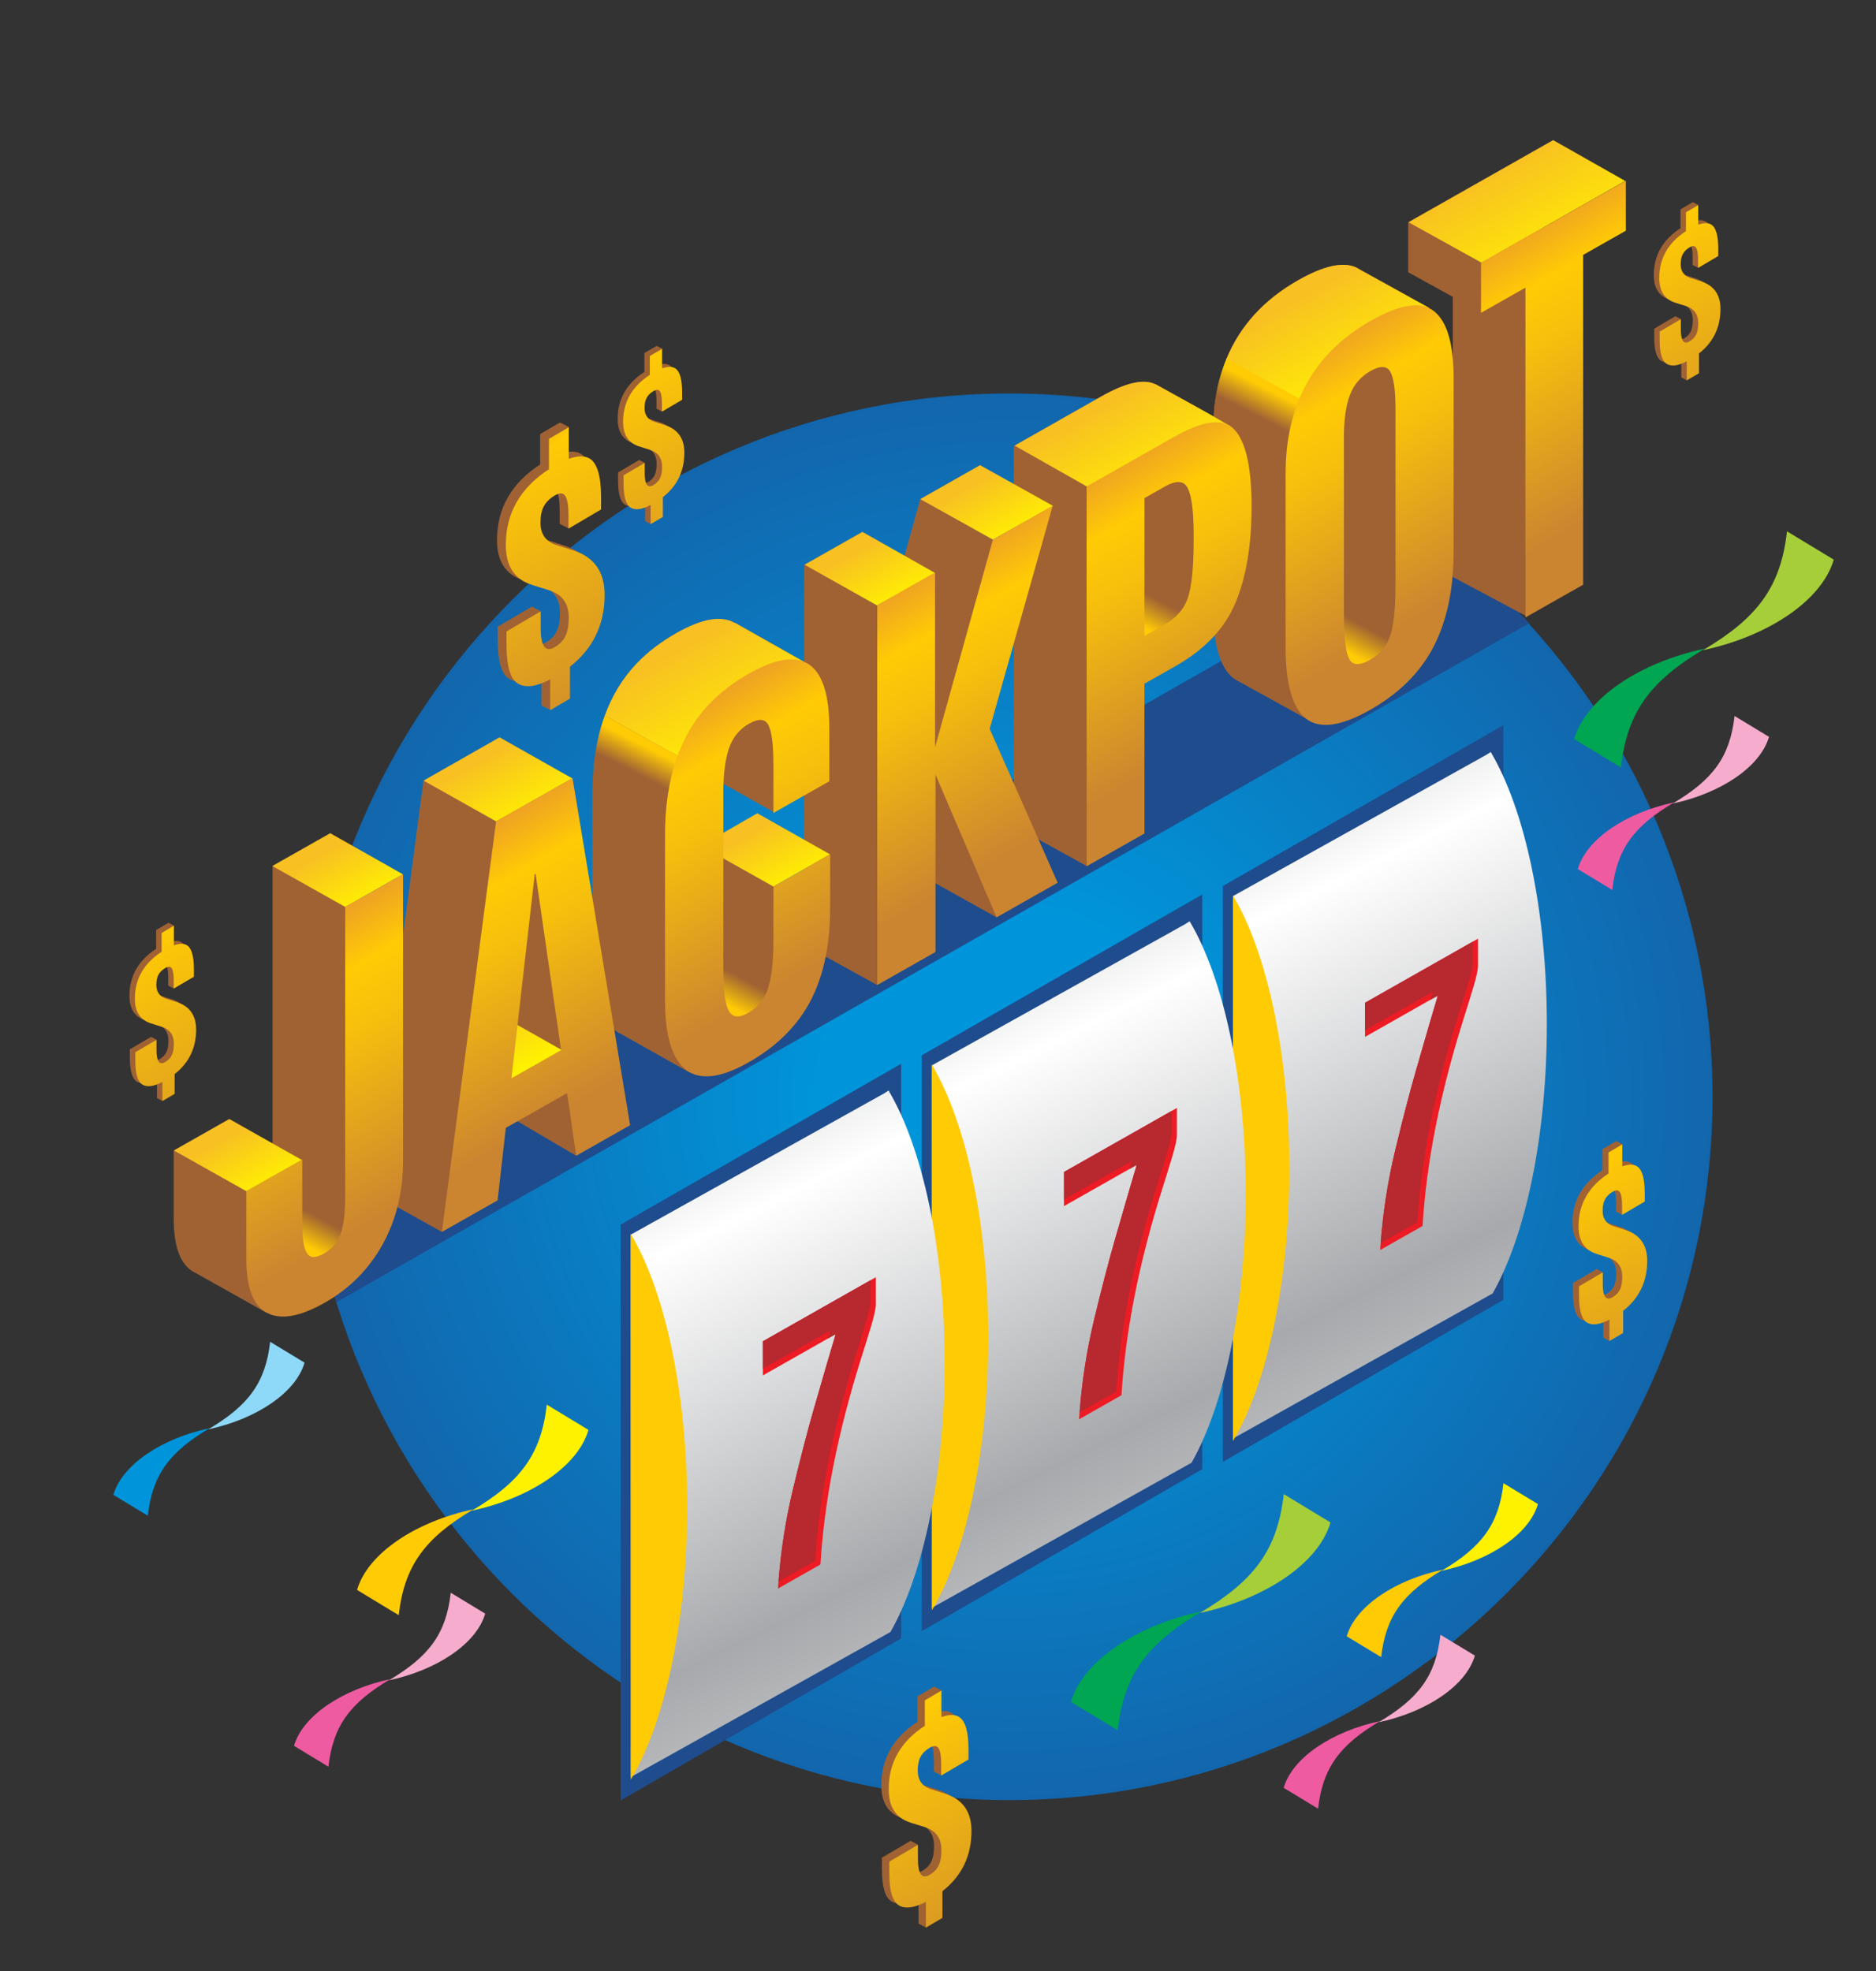 <?xml version="1.0" encoding="utf-8"?>
<!-- Generator: Adobe Illustrator 15.0.0, SVG Export Plug-In . SVG Version: 6.00 Build 0)  -->
<!DOCTYPE svg PUBLIC "-//W3C//DTD SVG 1.1//EN" "http://www.w3.org/Graphics/SVG/1.1/DTD/svg11.dtd">
<svg version="1.1" id="Layer_1" xmlns="http://www.w3.org/2000/svg" xmlns:xlink="http://www.w3.org/1999/xlink" x="0px" y="0px"
	 width="511.594px" height="537.682px" viewBox="0 0 511.594 537.682" style="enable-background:new 0 0 511.594 537.682;"
	 xml:space="preserve">
<rect x="0" y="0" width="511.594" height="537.682" fill="#333333" stroke="none"/>
<g>
	<radialGradient id="SVGID_1_" cx="275.19" cy="299.147" r="244.156" gradientUnits="userSpaceOnUse">
		<stop  offset="0" style="stop-color:#0095DA"/>
		<stop  offset="0.2" style="stop-color:#0095DA"/>
		<stop  offset="1" style="stop-color:#19559C"/>
	</radialGradient>
	<path style="fill-rule:evenodd;clip-rule:evenodd;fill:url(#SVGID_1_);" d="M275.191,490.972c105.653,0,191.826-86.174,191.826-191.824c0-105.655-86.173-191.826-191.826-191.826
		c-105.656,0-191.827,86.17-191.827,191.826C83.364,404.798,169.535,490.972,275.191,490.972z"/>
	<path style="fill-rule:evenodd;clip-rule:evenodd;fill:#1E4C8D;" d="M91.692,355.194l325.301-185.21c-7.694-8.445-16.143-16.188-25.22-23.148L84.687,321.675
		C86.04,333.19,88.396,344.394,91.692,355.194z"/>
	<g>
		<g>
			<polygon style="fill-rule:evenodd;clip-rule:evenodd;fill:#1E4C8D;" points="333.473,398.735 333.473,241.667 409.964,197.8 409.964,354.536 			"/>
			<linearGradient id="SVGID_2_" gradientUnits="userSpaceOnUse" x1="420.102" y1="398.413" x2="322.827" y2="198.97">
				<stop  offset="0" style="stop-color:#D1D3D4"/>
				<stop  offset="0.28" style="stop-color:#A7A9AC"/>
				<stop  offset="0.75" style="stop-color:#FFFFFF"/>
				<stop  offset="0.94" style="stop-color:#D1D3D4"/>
				<stop  offset="1" style="stop-color:#D1D3D4"/>
			</linearGradient>
			<path style="fill-rule:evenodd;clip-rule:evenodd;fill:url(#SVGID_2_);" d="M406.525,205.108c9.187,15.467,15.304,42.96,15.304,74.291c0,30.74-5.886,57.777-14.789,73.391
				l-70.819,39.574V244.423l68.56-38.241l0.211-0.114l0.447-0.25v-0.015C405.799,205.584,406.163,205.35,406.525,205.108z"/>
			<path style="fill:#ED1C24;" d="M387.949,334.376l-11.586,6.57c0.639-9.404,2.002-18.457,4.115-27.195
				c2.097-8.717,3.994-16.006,5.672-21.814c1.678-5.811,2.856-9.918,3.559-12.307c0.704-2.404,1.26-4.273,1.663-5.627
				c0.424-1.361,0.651-2.168,0.703-2.445l-19.823,11.25v-9.311l30.806-17.474v7.725c-0.137,1.323-0.56,3.174-1.277,5.543
				c-0.7,2.373-1.647,5.415-2.812,9.106C392.662,298.474,388.976,317.146,387.949,334.376z"/>
			<path style="fill:#B7282F;" d="M376.506,339.058c0.688-8.729,2.002-17.156,3.972-25.307c2.097-8.717,3.994-16.006,5.672-21.814
				c1.678-5.811,2.856-9.918,3.559-12.307c0.704-2.404,1.26-4.273,1.663-5.627c0.424-1.361,0.651-2.168,0.703-2.445l-2.024,1.152
				c0.362-1.186,0.566-1.907,0.615-2.156l-18.414,10.447v-7.504l29.392-16.676v5.921c-0.136,1.322-0.557,3.171-1.27,5.544
				c-0.703,2.373-1.651,5.414-2.815,9.102c-6.308,20.082-9.99,38.748-11.022,55.98L376.506,339.058z"/>
			<path style="fill-rule:evenodd;clip-rule:evenodd;fill:#FFCB05;" d="M336.22,244.219c9.232,15.44,15.385,43.001,15.385,74.423c0,31.42-6.152,58.975-15.385,74.416V244.219z"
				/>
		</g>
		<g>
			<polygon style="fill-rule:evenodd;clip-rule:evenodd;fill:#1E4C8D;" points="251.369,444.901 251.369,287.833 327.859,243.969 327.859,400.702 			"/>
			<linearGradient id="SVGID_3_" gradientUnits="userSpaceOnUse" x1="338" y1="444.582" x2="240.723" y2="245.133">
				<stop  offset="0" style="stop-color:#D1D3D4"/>
				<stop  offset="0.28" style="stop-color:#A7A9AC"/>
				<stop  offset="0.75" style="stop-color:#FFFFFF"/>
				<stop  offset="0.94" style="stop-color:#D1D3D4"/>
				<stop  offset="1" style="stop-color:#D1D3D4"/>
			</linearGradient>
			<path style="fill-rule:evenodd;clip-rule:evenodd;fill:url(#SVGID_3_);" d="M324.419,251.274c9.19,15.467,15.305,42.956,15.305,74.29c0,30.74-5.888,57.777-14.79,73.393
				l-70.815,39.576V290.583l68.56-38.236l0.21-0.113l0.442-0.25v-0.016C323.698,251.75,324.061,251.516,324.419,251.274z"/>
			<path style="fill:#ED1C24;" d="M305.843,380.538l-11.586,6.574c0.639-9.402,2.004-18.459,4.115-27.195
				c2.098-8.717,3.995-16.008,5.672-21.814c1.678-5.813,2.857-9.92,3.561-12.309c0.702-2.402,1.261-4.273,1.662-5.627
				c0.423-1.363,0.653-2.168,0.706-2.443l-19.827,11.248v-9.311l30.805-17.473v7.729c-0.136,1.318-0.555,3.17-1.273,5.539
				c-0.702,2.373-1.651,5.416-2.815,9.107C310.558,344.64,306.875,363.31,305.843,380.538z"/>
			<path style="fill:#B7282F;" d="M294.401,385.224c0.688-8.73,2.004-17.154,3.972-25.307c2.098-8.717,3.995-16.008,5.672-21.814
				c1.678-5.813,2.857-9.92,3.561-12.309c0.702-2.402,1.261-4.273,1.662-5.627c0.423-1.363,0.653-2.168,0.706-2.443l-2.029,1.152
				c0.363-1.188,0.567-1.904,0.62-2.158l-18.418,10.447v-7.504l29.392-16.676v5.922c-0.136,1.322-0.552,3.17-1.27,5.543
				c-0.703,2.369-1.648,5.416-2.815,9.104c-6.306,20.08-9.987,38.748-11.019,55.979L294.401,385.224z"/>
			<path style="fill-rule:evenodd;clip-rule:evenodd;fill:#FFCB05;" d="M254.119,290.384c9.228,15.439,15.383,42.998,15.383,74.424c0,31.42-6.155,58.975-15.383,74.414V290.384z
				"/>
		</g>
		<g>
			<polygon style="fill-rule:evenodd;clip-rule:evenodd;fill:#1E4C8D;" points="169.263,491.067 169.263,334.001 245.753,290.136 245.753,446.866 			"/>
			<linearGradient id="SVGID_4_" gradientUnits="userSpaceOnUse" x1="255.895" y1="490.747" x2="158.618" y2="291.298">
				<stop  offset="0" style="stop-color:#D1D3D4"/>
				<stop  offset="0.28" style="stop-color:#A7A9AC"/>
				<stop  offset="0.75" style="stop-color:#FFFFFF"/>
				<stop  offset="0.94" style="stop-color:#D1D3D4"/>
				<stop  offset="1" style="stop-color:#D1D3D4"/>
			</linearGradient>
			<path style="fill-rule:evenodd;clip-rule:evenodd;fill:url(#SVGID_4_);" d="M242.314,297.438c9.19,15.467,15.308,42.957,15.308,74.291c0,30.74-5.891,57.777-14.789,73.393
				l-70.818,39.574V336.749l68.562-38.236l0.212-0.113l0.438-0.25v-0.016C241.593,297.917,241.955,297.681,242.314,297.438z"/>
			<path style="fill:#ED1C24;" d="M223.738,426.706l-11.585,6.572c0.643-9.406,2.007-18.459,4.119-27.197
				c2.097-8.717,3.991-16.006,5.668-21.814c1.678-5.811,2.858-9.918,3.561-12.307c0.706-2.404,1.261-4.273,1.666-5.627
				c0.42-1.359,0.651-2.172,0.707-2.445l-19.831,11.25v-9.311l30.804-17.473v7.727c-0.135,1.318-0.554,3.17-1.269,5.539
				c-0.704,2.373-1.651,5.416-2.815,9.107C228.454,390.804,224.77,409.476,223.738,426.706z"/>
			<path style="fill:#B7282F;" d="M212.296,431.394c0.688-8.734,2.003-17.16,3.975-25.313c2.097-8.717,3.991-16.006,5.668-21.814
				c1.678-5.811,2.858-9.918,3.561-12.307c0.706-2.404,1.261-4.273,1.666-5.627c0.42-1.359,0.651-2.172,0.707-2.445l-2.034,1.154
				c0.367-1.188,0.567-1.906,0.62-2.158l-18.417,10.447v-7.504l29.395-16.676v5.922c-0.135,1.322-0.555,3.17-1.272,5.543
				c-0.703,2.369-1.648,5.414-2.812,9.104c-6.31,20.08-9.991,38.746-11.019,55.979L212.296,431.394z"/>
			<path style="fill-rule:evenodd;clip-rule:evenodd;fill:#FFCB05;" d="M172.015,336.548c9.231,15.441,15.386,43.004,15.386,74.424s-6.155,58.977-15.386,74.416V336.548z"/>
		</g>
	</g>
	<g>
		<path style="fill-rule:evenodd;clip-rule:evenodd;fill:#F6ADCD;" d="M473.024,195.283l9.391,5.688c-2.415,8.282-13.274,15.424-26.266,18.19
			C467.077,212.685,471.754,206.507,473.024,195.283z"/>
		<path style="fill-rule:evenodd;clip-rule:evenodd;fill:#EF5BA1;" d="M439.662,242.723l-9.391-5.691c2.411-8.278,13.271-15.425,26.263-18.186
			C445.605,225.317,440.926,231.496,439.662,242.723z"/>
	</g>
	<g>
		<path style="fill-rule:evenodd;clip-rule:evenodd;fill:#FFF200;" d="M149.115,383.114l11.366,6.891c-2.917,10.02-16.064,18.666-31.787,22.014
			C141.92,404.181,147.581,396.704,149.115,383.114z"/>
		<path style="fill-rule:evenodd;clip-rule:evenodd;fill:#FFCB05;" d="M108.735,440.534l-11.366-6.887c2.921-10.025,16.067-18.67,31.787-22.016
			C115.933,419.47,110.27,426.944,108.735,440.534z"/>
	</g>
	<g>
		<path style="fill-rule:evenodd;clip-rule:evenodd;fill:#A6CE39;" d="M487.324,144.916l12.749,7.724c-3.272,11.242-18.018,20.942-35.657,24.694
			C479.251,168.541,485.6,160.156,487.324,144.916z"/>
		<path style="fill-rule:evenodd;clip-rule:evenodd;fill:#00A651;" d="M442.031,209.318l-12.749-7.724c3.271-11.242,18.016-20.942,35.655-24.694
			C450.102,185.689,443.753,194.079,442.031,209.318z"/>
	</g>
	<g>
		<path style="fill-rule:evenodd;clip-rule:evenodd;fill:#8ED8F8;" d="M73.667,365.97l9.39,5.689c-2.411,8.281-13.274,15.422-26.262,18.189
			C67.719,383.372,72.398,377.194,73.667,365.97z"/>
		<path style="fill-rule:evenodd;clip-rule:evenodd;fill:#0095DA;" d="M40.305,413.405l-9.39-5.688c2.411-8.279,13.271-15.426,26.263-18.189
			C46.249,396.005,41.57,402.183,40.305,413.405z"/>
	</g>
	<g>
		<path style="fill-rule:evenodd;clip-rule:evenodd;fill:#F6ADCD;" d="M122.924,434.423l9.39,5.688c-2.411,8.283-13.271,15.424-26.263,18.191
			C116.98,451.825,121.658,445.646,122.924,434.423z"/>
		<path style="fill-rule:evenodd;clip-rule:evenodd;fill:#EF5BA1;" d="M89.562,481.862l-9.387-5.691c2.411-8.279,13.271-15.426,26.259-18.191
			C95.508,464.458,90.831,470.636,89.562,481.862z"/>
	</g>
	<g>
		<path style="fill:#A06233;" d="M262.92,498.3c0,6.805-2.637,12.273-7.921,16.43l-2.422,11.004l-2.089-1.063v-7.043
			c-3.224,1.693-5.703,2.004-7.414,0.941c-1.716-1.059-2.573-4.018-2.573-8.85v-3.043l7.814-4.592l2.006,1.051l-2.006,2.74
			c-2.479,3.379,1.072,5.648,3.204,4.398c1.134-0.67,1.95-1.512,2.453-2.559c0.502-1.035,0.752-2.443,0.752-4.225
			c0-3.139-1.451-5.191-4.331-6.178c-0.086-0.035-0.763-0.246-2.025-0.631c-1.265-0.383-2.003-0.619-2.222-0.711
			c-3.866-1.262-5.804-4.27-5.804-9.045c0-7.256,3.288-13.039,9.855-17.32v-6.93l4.527-2.66l2.037,1.039l-2.037,6.188
			c2.044-0.746,3.662-0.766,4.829-0.027c1.693,1.084,2.551,4.02,2.551,8.83c0,0.066,0.037,0.145,0,0.197l-5.377,7.992l-2.071-1.043
			v-3.111c0-2.129-0.234-3.576-0.718-4.334c-0.484-0.754-1.284-0.797-2.4-0.145c-1.122,0.664-1.949,1.469-2.486,2.438
			c-0.533,0.957-0.79,2.225-0.79,3.789c0,2.496,1.103,4.164,3.318,4.99l4.458,1.434C260.627,489.821,262.92,493.175,262.92,498.3z"
			/>
		<linearGradient id="SVGID_5_" gradientUnits="userSpaceOnUse" x1="229.157" y1="455.32" x2="288.45" y2="550.209">
			<stop  offset="0" style="stop-color:#C18033"/>
			<stop  offset="0.18" style="stop-color:#FFCB05"/>
			<stop  offset="0.87" style="stop-color:#CB8530"/>
			<stop  offset="1" style="stop-color:#CB8530"/>
		</linearGradient>
		<path style="fill:url(#SVGID_5_);" d="M264.926,499.384c0,6.805-2.638,12.277-7.92,16.432v7.283l-4.512,2.654v-7.041
			c-3.224,1.695-5.699,2.004-7.414,0.941c-1.712-1.059-2.569-4.016-2.569-8.85v-3.047l7.81-4.59v3.797
			c0,4.188,1.071,5.645,3.205,4.395c1.138-0.668,1.95-1.512,2.453-2.559c0.506-1.033,0.752-2.443,0.752-4.225
			c0-3.139-1.448-5.191-4.327-6.178c-0.091-0.033-0.764-0.246-2.026-0.631c-1.27-0.381-2.006-0.619-2.222-0.711
			c-3.87-1.258-5.804-4.266-5.804-9.045c0-7.256,3.288-13.037,9.855-17.314v-6.934l4.523-2.658v7.223
			c2.044-0.742,3.665-0.76,4.832-0.023c1.693,1.084,2.551,4.02,2.551,8.83c0,0.064,0,0.131,0,0.193v2.57l-7.447,4.379v-3.105
			c0-2.135-0.234-3.578-0.718-4.338c-0.484-0.756-1.284-0.799-2.403-0.141c-1.122,0.662-1.949,1.467-2.482,2.434
			c-0.537,0.959-0.793,2.227-0.793,3.789c0,2.496,1.103,4.162,3.322,4.988l4.459,1.434
			C262.637,490.905,264.926,494.261,264.926,499.384z"/>
	</g>
	<g>
		<path style="fill:#A06233;" d="M447.541,342.991c0,5.645-2.188,10.186-6.571,13.631l-2.015,9.129l-1.73-0.881v-5.842
			c-2.676,1.402-4.73,1.66-6.151,0.779c-1.421-0.877-2.133-3.332-2.133-7.342v-2.525l6.481-3.809l1.667,0.873l-1.667,2.273
			c-2.051,2.801,0.889,4.688,2.657,3.648c0.944-0.557,1.617-1.256,2.036-2.123c0.419-0.859,0.623-2.027,0.623-3.504
			c0-2.604-1.2-4.309-3.59-5.123c-0.075-0.031-0.634-0.209-1.685-0.525c-1.047-0.318-1.66-0.516-1.837-0.592
			c-3.212-1.045-4.82-3.539-4.82-7.508c0-6.016,2.73-10.814,8.18-14.363v-5.754l3.752-2.203l1.693,0.861l-1.693,5.131
			c1.697-0.615,3.038-0.631,4.011-0.018c1.401,0.898,2.116,3.332,2.116,7.326c0,0.053,0.024,0.113,0,0.158l-4.464,6.629
			l-1.715-0.861v-2.578c0-1.771-0.197-2.975-0.598-3.596c-0.401-0.629-1.065-0.666-1.991-0.121c-0.934,0.547-1.618,1.217-2.06,2.021
			c-0.445,0.793-0.661,1.844-0.661,3.143c0,2.07,0.919,3.455,2.755,4.143l3.703,1.186
			C445.635,335.956,447.541,338.741,447.541,342.991z"/>
		<linearGradient id="SVGID_6_" gradientUnits="userSpaceOnUse" x1="417.275" y1="303.728" x2="476.576" y2="398.63">
			<stop  offset="0" style="stop-color:#C18033"/>
			<stop  offset="0.18" style="stop-color:#FFCB05"/>
			<stop  offset="0.87" style="stop-color:#CB8530"/>
			<stop  offset="1" style="stop-color:#CB8530"/>
		</linearGradient>
		<path style="fill:url(#SVGID_6_);" d="M449.203,343.892c0,5.645-2.184,10.184-6.567,13.629v6.047l-3.74,2.199v-5.838
			c-2.677,1.402-4.732,1.658-6.153,0.779c-1.424-0.883-2.134-3.334-2.134-7.344v-2.523l6.48-3.811v3.148
			c0,3.477,0.888,4.686,2.66,3.646c0.938-0.557,1.617-1.254,2.032-2.119c0.416-0.861,0.62-2.029,0.62-3.508
			c0-2.604-1.198-4.307-3.591-5.123c-0.066-0.031-0.626-0.209-1.677-0.525c-1.05-0.314-1.662-0.514-1.844-0.59
			c-3.204-1.047-4.814-3.539-4.814-7.506c0-6.018,2.729-10.813,8.178-14.365v-5.752l3.748-2.203v5.99
			c1.701-0.617,3.046-0.631,4.013-0.02c1.406,0.904,2.116,3.338,2.116,7.328c0,0.051,0,0.105,0,0.158v2.135l-6.182,3.631v-2.576
			c0-1.77-0.192-2.971-0.594-3.598c-0.396-0.627-1.068-0.662-1.991-0.117c-0.933,0.549-1.617,1.217-2.063,2.021
			c-0.446,0.793-0.658,1.844-0.658,3.141c0,2.07,0.914,3.453,2.759,4.141l3.695,1.188
			C447.302,336.854,449.203,339.64,449.203,343.892z"/>
	</g>
	<g>
		<path style="fill-rule:evenodd;clip-rule:evenodd;fill:#FFF200;" d="M410.009,404.548l9.394,5.688c-2.41,8.279-13.271,15.424-26.262,18.191
			C404.065,421.95,408.744,415.772,410.009,404.548z"/>
		<path style="fill-rule:evenodd;clip-rule:evenodd;fill:#FFCB05;" d="M376.65,451.983l-9.39-5.688c2.411-8.279,13.271-15.426,26.263-18.191
			C382.597,434.583,377.919,440.761,376.65,451.983z"/>
	</g>
	<g>
		<path style="fill-rule:evenodd;clip-rule:evenodd;fill:#F6ADCD;" d="M392.812,445.872l9.391,5.691c-2.411,8.279-13.271,15.424-26.263,18.188
			C386.868,463.278,391.546,457.101,392.812,445.872z"/>
		<path style="fill-rule:evenodd;clip-rule:evenodd;fill:#EF5BA1;" d="M359.45,493.312l-9.387-5.691c2.41-8.279,13.271-15.424,26.262-18.188
			C365.397,475.907,360.719,482.085,359.45,493.312z"/>
	</g>
	<g>
		<path style="fill-rule:evenodd;clip-rule:evenodd;fill:#A6CE39;" d="M350.086,407.519l12.744,7.725c-3.275,11.24-18.021,20.941-35.652,24.693
			C342.01,431.144,348.363,422.759,350.086,407.519z"/>
		<path style="fill-rule:evenodd;clip-rule:evenodd;fill:#00A651;" d="M304.793,471.921l-12.749-7.725c3.271-11.242,18.016-20.943,35.652-24.695
			C312.865,448.296,306.512,456.681,304.793,471.921z"/>
	</g>
	<g>
		<path style="fill:#A06233;" d="M162.492,160.927c0,8.124-3.152,14.657-9.458,19.62l-2.894,13.134l-2.491-1.27v-8.404
			c-3.851,2.017-6.805,2.388-8.853,1.122c-2.044-1.265-3.069-4.799-3.069-10.565v-3.635l9.322-5.483l2.403,1.258l-2.403,3.272
			c-2.955,4.033,1.284,6.742,3.828,5.249c1.357-0.797,2.328-1.806,2.929-3.053c0.604-1.235,0.898-2.92,0.898-5.043
			c0-3.745-1.73-6.198-5.168-7.377c-0.106-0.041-0.907-0.294-2.419-0.752c-1.511-0.456-2.395-0.739-2.648-0.845
			c-4.618-1.508-6.935-5.098-6.935-10.804c0-8.661,3.93-15.565,11.767-20.674V118.4l5.404-3.173l2.435,1.238l-2.435,7.384
			c2.442-0.888,4.373-0.906,5.767-0.027c2.022,1.292,3.046,4.8,3.046,10.543c0,0.075,0.041,0.166,0,0.23l-6.425,9.541l-2.467-1.242
			v-3.712c0-2.547-0.283-4.277-0.857-5.176c-0.575-0.903-1.535-0.951-2.865-0.17c-1.345,0.789-2.328,1.753-2.97,2.91
			c-0.639,1.141-0.945,2.652-0.945,4.519c0,2.982,1.315,4.97,3.968,5.959l5.321,1.708
			C159.752,150.807,162.492,154.813,162.492,160.927z"/>
		<linearGradient id="SVGID_7_" gradientUnits="userSpaceOnUse" x1="124.754" y1="113.734" x2="183.998" y2="208.545">
			<stop  offset="0" style="stop-color:#C18033"/>
			<stop  offset="0.18" style="stop-color:#FFCB05"/>
			<stop  offset="0.87" style="stop-color:#CB8530"/>
			<stop  offset="1" style="stop-color:#CB8530"/>
		</linearGradient>
		<path style="fill:url(#SVGID_7_);" d="M164.887,162.223c0,8.124-3.147,14.655-9.454,19.617v8.698l-5.385,3.166V185.3
			c-3.85,2.021-6.805,2.388-8.854,1.123c-2.047-1.267-3.068-4.795-3.068-10.566v-3.635l9.327-5.48v4.527
			c0,5.003,1.277,6.746,3.824,5.25c1.354-0.798,2.328-1.803,2.93-3.054c0.599-1.235,0.895-2.917,0.895-5.04
			c0-3.75-1.727-6.202-5.169-7.377c-0.101-0.041-0.906-0.298-2.417-0.752c-1.508-0.456-2.388-0.743-2.646-0.849
			c-4.618-1.504-6.934-5.098-6.934-10.8c0-8.661,3.926-15.562,11.77-20.67v-8.279l5.396-3.171v8.619
			c2.442-0.884,4.376-0.906,5.771-0.027c2.021,1.293,3.042,4.8,3.042,10.543c0,0.075,0,0.152,0,0.231v3.068l-8.887,5.23v-3.712
			c0-2.547-0.284-4.273-0.858-5.176c-0.578-0.903-1.538-0.951-2.869-0.17c-1.341,0.79-2.327,1.753-2.966,2.905
			c-0.639,1.145-0.949,2.656-0.949,4.524c0,2.981,1.319,4.969,3.968,5.958l5.321,1.708
			C162.148,152.1,164.887,156.109,164.887,162.223z"/>
	</g>
	<path style="fill:#A06233;" d="M386.86,158.731V82.393l2.797,1.549l-0.082,13.569c0.637,15.732-5.695,24.238-0.749,44.37
		C389.816,145.898,388.731,152.202,386.86,158.731L386.86,158.731z M386.86,72.692l9.323-5.291v89.954l20.242,10.799l-0.181-89.794
		l7.323-26.489V38.226L386.86,59.047V72.692z M100.69,324.956c0.305,8.471-8.566,17.068-12.285,23.775
		c-0.684,1.24-1.55,1.738-2.558,1.758l-13.328,7.475l-19.026-10.695c-0.17-0.074-0.336-0.154-0.502-0.24
		c-3.756-1.969-5.624-6.875-5.624-14.73v-18.486l15.248-8.65c0.169,10.982,11.713,23.078,11.713,10.133v-78.98l15.774-8.948
		l7.78,19.518L100.69,324.956L100.69,324.956z M386.86,59.047v13.646l-2.795,1.583V60.631L386.86,59.047L386.86,59.047z
		 M386.86,82.393l-16.12-8.929c-0.311-0.204-0.627-0.382-0.964-0.537l-0.026-0.011l0,0c-3.553-1.595-8.797-0.419-15.7,3.495
		c-14.242,8.079-21.951,20.47-23.115,37.145l-15.912-8.819v0.045c-3.174-1.526-8.083-0.4-14.741,3.371l-23.769,13.481V225.23
		l15.772-8.948v-40.845l10.709,4.433c8.412,3.476,19.669-2.936,22.59-9.908c5.57-13.291,0.446-28.87,5.2-42.875v38.408
		c0,10.085,1.866,16.563,5.563,19.469c0.491,0.38,1.016,0.698,1.579,0.951l19.105,10.554l0.083-13.566l-1.987-1.1
		c7.289-4.395,19.143,7.067,22.552,0.419c2.139-4.165,6.484-14.065,9.182-23.492V82.393L386.86,82.393z M200.362,169.826
		l-0.067,0.038c-3.636-2.059-8.892-1.138-15.781,2.77c-4.239,2.403-7.86,5.159-10.83,8.273c-8.098,8.43-12.138,20.363-12.138,35.772
		v45.149c0,9.62,1.914,15.894,5.688,18.874c3.774,2.982,9.503,2.305,17.158-2.037c7.653-4.342,21.86,5.328,25.431-1.5
		c3.583-6.85,8.109-15.636,5.344-25.252l-8.593-29.928l-15.469,8.774c0,91.258,0-48.516,0-20.073l0.324-0.188l-0.196-0.109
		l15.119-21.604l13.063-7.334v22.896l7.024,8.374l-7.024,4.004v40.895l15.893-9.017v-48.379l16.653,38.932l19.812,11.049
		l-2.652-39.741l1.647-63.283l-3.495-20.304l-16.313,9.254l-15.773,56.626v-47.682l-15.772,8.949v26.568L200.362,169.826
		L200.362,169.826z M100.69,324.956l19.813,11.049l13.701-34.234l22.922,13.459l-6.726-80.76l-14.086-33.313l-20.836,11.819
		L100.69,324.956z"/>
	<linearGradient id="SVGID_8_" gradientUnits="userSpaceOnUse" x1="180.781" y1="197.166" x2="169.198" y2="219.899">
		<stop  offset="0" style="stop-color:#FFCB05"/>
		<stop  offset="0.31" style="stop-color:#FFCB05"/>
		<stop  offset="0.61" style="stop-color:#A06233"/>
		<stop  offset="1" style="stop-color:#A06233"/>
	</linearGradient>
	<path style="fill:url(#SVGID_8_);" d="M161.917,208.921l23.134,12.961l0.563-15.259l-20.686-11.442
		C163.418,199.327,162.416,203.907,161.917,208.921z"/>
	<linearGradient id="SVGID_9_" gradientUnits="userSpaceOnUse" x1="182.208" y1="164.421" x2="205.1" y2="205.72">
		<stop  offset="0" style="stop-color:#F8C022"/>
		<stop  offset="0.26" style="stop-color:#F8C022"/>
		<stop  offset="1" style="stop-color:#FFF200"/>
	</linearGradient>
	<path style="fill:url(#SVGID_9_);" d="M164.925,195.181l21.063,11.647l14.585-9.791l5.778-8.253l13.063-7.334v4.961l7.096-4.002l-7.096-4.025
		v2.208l-19.053-10.766l-0.067,0.038c-3.636-2.059-8.892-1.138-15.781,2.77c-4.239,2.403-7.86,5.159-10.83,8.273
		C169.861,184.884,166.943,189.646,164.925,195.181z"/>
	<linearGradient id="SVGID_10_" gradientUnits="userSpaceOnUse" x1="350.591" y1="70.346" x2="371.2" y2="107.524">
		<stop  offset="0" style="stop-color:#F8C022"/>
		<stop  offset="0.26" style="stop-color:#F8C022"/>
		<stop  offset="1" style="stop-color:#FFF200"/>
	</linearGradient>
	<path style="fill:url(#SVGID_10_);" d="M334.4,98.014l19.781,10.962l35.445-19.994l0.03-5.041L370.74,73.463c-0.311-0.204-0.627-0.382-0.964-0.537
		l-0.026-0.011l0,0c-3.553-1.595-8.797-0.419-15.7,3.495C344.656,81.739,338.107,88.944,334.4,98.014z"/>
	<linearGradient id="SVGID_11_" gradientUnits="userSpaceOnUse" x1="296.177" y1="100.877" x2="316.059" y2="136.745">
		<stop  offset="0" style="stop-color:#F8C022"/>
		<stop  offset="0.26" style="stop-color:#F8C022"/>
		<stop  offset="1" style="stop-color:#FFF200"/>
	</linearGradient>
	<path style="fill:url(#SVGID_11_);" d="M276.69,121.538l23.475,13.29l35.517-18.501l-6.923-3.979l-13.736-7.611v0.045
		c-3.174-1.526-8.083-0.4-14.741,3.371L276.69,121.538z"/>
	<linearGradient id="SVGID_12_" gradientUnits="userSpaceOnUse" x1="402.584" y1="35.06" x2="424.705" y2="74.968">
		<stop  offset="0" style="stop-color:#F8C022"/>
		<stop  offset="0.26" style="stop-color:#F8C022"/>
		<stop  offset="1" style="stop-color:#FFF200"/>
	</linearGradient>
	<polygon style="fill-rule:evenodd;clip-rule:evenodd;fill:url(#SVGID_12_);" points="384.065,60.631 403.975,71.661 443.195,49.347 423.568,38.226 	"/>
	<polygon style="fill-rule:evenodd;clip-rule:evenodd;fill:#A06233;" points="384.065,60.631 384.065,74.275 403.888,85.227 403.975,71.661 	"/>
	<polygon style="fill-rule:evenodd;clip-rule:evenodd;fill:#A06233;" points="276.535,121.85 276.535,225.275 296.359,236.227 296.443,132.877 	"/>
	<polygon style="fill-rule:evenodd;clip-rule:evenodd;fill:#A06233;" points="219.317,154.049 219.317,257.698 239.215,268.671 239.224,165.077 	"/>
	<linearGradient id="SVGID_13_" gradientUnits="userSpaceOnUse" x1="262.804" y1="125.768" x2="275.275" y2="148.265">
		<stop  offset="0" style="stop-color:#F8C022"/>
		<stop  offset="0.26" style="stop-color:#F8C022"/>
		<stop  offset="1" style="stop-color:#FFF200"/>
	</linearGradient>
	<polygon style="fill-rule:evenodd;clip-rule:evenodd;fill:url(#SVGID_13_);" points="267.274,126.875 250.961,136.13 270.769,147.18 287.158,137.975 	"/>
	<linearGradient id="SVGID_14_" gradientUnits="userSpaceOnUse" x1="231.049" y1="144.042" x2="243.322" y2="166.183">
		<stop  offset="0" style="stop-color:#F8C022"/>
		<stop  offset="0.26" style="stop-color:#F8C022"/>
		<stop  offset="1" style="stop-color:#FFF200"/>
	</linearGradient>
	<polygon style="fill-rule:evenodd;clip-rule:evenodd;fill:url(#SVGID_14_);" points="235.188,145.074 219.416,154.023 239.197,165.144 254.996,156.275 	"/>
	<linearGradient id="SVGID_15_" gradientUnits="userSpaceOnUse" x1="202.622" y1="220.821" x2="214.808" y2="242.805">
		<stop  offset="0" style="stop-color:#F8C022"/>
		<stop  offset="0.26" style="stop-color:#F8C022"/>
		<stop  offset="1" style="stop-color:#FFF200"/>
	</linearGradient>
	<polygon style="fill-rule:evenodd;clip-rule:evenodd;fill:url(#SVGID_15_);" points="206.522,221.817 191.13,230.683 210.913,241.808 226.338,233.014 	"/>
	<polygon style="fill-rule:evenodd;clip-rule:evenodd;fill:#A06233;" points="184.076,272.481 168.304,281.425 188.089,292.55 203.888,283.677 	"/>
	<polygon style="fill-rule:evenodd;clip-rule:evenodd;fill:#A06233;" points="206.352,188.784 191.233,210.388 211.018,221.512 226.44,212.719 	"/>
	<linearGradient id="SVGID_16_" gradientUnits="userSpaceOnUse" x1="128.739" y1="199.903" x2="142.784" y2="225.24">
		<stop  offset="0" style="stop-color:#F8C022"/>
		<stop  offset="0.26" style="stop-color:#F8C022"/>
		<stop  offset="1" style="stop-color:#FFF200"/>
	</linearGradient>
	<polygon style="fill-rule:evenodd;clip-rule:evenodd;fill:url(#SVGID_16_);" points="136.236,201.103 115.51,212.908 135.296,224.032 156.049,212.299 	"/>
	<linearGradient id="SVGID_17_" gradientUnits="userSpaceOnUse" x1="85.922" y1="226.242" x2="98.209" y2="248.408">
		<stop  offset="0" style="stop-color:#F8C022"/>
		<stop  offset="0.26" style="stop-color:#F8C022"/>
		<stop  offset="1" style="stop-color:#FFF200"/>
	</linearGradient>
	<polygon style="fill-rule:evenodd;clip-rule:evenodd;fill:url(#SVGID_17_);" points="90.048,227.256 74.271,236.2 94.141,247.363 109.861,238.453 	"/>
	<linearGradient id="SVGID_18_" gradientUnits="userSpaceOnUse" x1="58.849" y1="304.197" x2="70.895" y2="325.929">
		<stop  offset="0" style="stop-color:#F8C022"/>
		<stop  offset="0.26" style="stop-color:#F8C022"/>
		<stop  offset="1" style="stop-color:#FFF200"/>
	</linearGradient>
	<polygon style="fill-rule:evenodd;clip-rule:evenodd;fill:url(#SVGID_18_);" points="62.551,305.212 47.42,313.79 67.206,324.911 82.362,316.407 	"/>
	<linearGradient id="SVGID_19_" gradientUnits="userSpaceOnUse" x1="351.039" y1="99.691" x2="339.093" y2="123.135">
		<stop  offset="0" style="stop-color:#FFCB05"/>
		<stop  offset="0.31" style="stop-color:#FFCB05"/>
		<stop  offset="0.61" style="stop-color:#A06233"/>
		<stop  offset="1" style="stop-color:#A06233"/>
	</linearGradient>
	<path style="fill:url(#SVGID_19_);" d="M331.131,111.357l24.512,13.671l0.563-15.258l-21.719-11.972
		C332.775,101.929,331.653,106.448,331.131,111.357z"/>
	<linearGradient id="SVGID_20_" gradientUnits="userSpaceOnUse" x1="366.42" y1="187.24" x2="379.645" y2="162.368">
		<stop  offset="0" style="stop-color:#FFCB05"/>
		<stop  offset="0.31" style="stop-color:#FFCB05"/>
		<stop  offset="0.61" style="stop-color:#A06233"/>
		<stop  offset="1" style="stop-color:#A06233"/>
	</linearGradient>
	<path style="fill:url(#SVGID_20_);" d="M360.946,176.53l19.302,10.766l8.177-12.505l-23.799-13.112
		C362.751,166.202,361.524,171.152,360.946,176.53z"/>
	<linearGradient id="SVGID_21_" gradientUnits="userSpaceOnUse" x1="306.222" y1="178.016" x2="319.449" y2="153.139">
		<stop  offset="0" style="stop-color:#FFCB05"/>
		<stop  offset="0.31" style="stop-color:#FFCB05"/>
		<stop  offset="0.61" style="stop-color:#A06233"/>
		<stop  offset="1" style="stop-color:#A06233"/>
	</linearGradient>
	<path style="fill:url(#SVGID_21_);" d="M300.75,167.305l19.303,10.767l8.174-12.505l-23.796-13.116
		C302.551,156.978,301.324,161.925,300.75,167.305z"/>
	<linearGradient id="SVGID_22_" gradientUnits="userSpaceOnUse" x1="194.818" y1="282.152" x2="208.046" y2="257.274">
		<stop  offset="0" style="stop-color:#FFCB05"/>
		<stop  offset="0.31" style="stop-color:#FFCB05"/>
		<stop  offset="0.61" style="stop-color:#A06233"/>
		<stop  offset="1" style="stop-color:#A06233"/>
	</linearGradient>
	<path style="fill:url(#SVGID_22_);" d="M189.348,271.437l19.301,10.771l8.173-12.51l-23.794-13.111C191.15,261.11,189.925,266.061,189.348,271.437
		z"/>
	<linearGradient id="SVGID_23_" gradientUnits="userSpaceOnUse" x1="78.051" y1="346.763" x2="91.277" y2="321.887">
		<stop  offset="0" style="stop-color:#FFCB05"/>
		<stop  offset="0.31" style="stop-color:#FFCB05"/>
		<stop  offset="0.61" style="stop-color:#A06233"/>
		<stop  offset="1" style="stop-color:#A06233"/>
	</linearGradient>
	<path style="fill:url(#SVGID_23_);" d="M72.579,336.054l19.302,10.766l8.17-12.504L76.26,321.2C74.382,325.726,73.154,330.673,72.579,336.054z"/>
	<linearGradient id="SVGID_24_" gradientUnits="userSpaceOnUse" x1="128.68" y1="266.268" x2="142.692" y2="291.546">
		<stop  offset="0" style="stop-color:#F8C022"/>
		<stop  offset="0.26" style="stop-color:#F8C022"/>
		<stop  offset="1" style="stop-color:#FFF200"/>
	</linearGradient>
	<polygon style="fill-rule:evenodd;clip-rule:evenodd;fill:url(#SVGID_24_);" points="133.66,275.349 128.158,289.774 138.05,295.337 153.471,286.544 	"/>
	<linearGradient id="SVGID_25_" gradientUnits="userSpaceOnUse" x1="235.451" y1="165.708" x2="282.083" y2="246.477">
		<stop  offset="0" style="stop-color:#EEA124"/>
		<stop  offset="0.166" style="stop-color:#FFCB05"/>
		<stop  offset="0.332" style="stop-color:#F6BF0D"/>
		<stop  offset="0.836" style="stop-color:#CB8530"/>
		<stop  offset="1" style="stop-color:#CB8530"/>
	</linearGradient>
	<path style="fill:url(#SVGID_25_);" d="M373.521,193.681v-13.664l0.038-0.023c2.854-1.617,4.742-3.915,5.646-6.877
		c0.907-2.966,1.346-7.437,1.346-13.404v-48.262c0-4.901-0.438-8.227-1.364-9.972c-0.926-1.727-2.732-1.826-5.422-0.299l-0.243,0.14
		V87.656l0.341-0.197c7.995-4.535,13.763-5.392,17.258-2.535c3.518,2.831,5.286,8.899,5.286,18.24v47.396
		c0,10.109-1.81,18.687-5.426,25.741c-3.617,7.036-9.383,12.796-17.338,17.311L373.521,193.681L373.521,193.681z M415.995,168.404
		V78.451l-12.114,6.874V71.68l39.499-22.405V62.92l-11.653,6.609v89.951L415.995,168.404z M373.521,87.656v13.664
		c-2.565,1.52-4.354,3.657-5.407,6.439c-1.085,2.883-1.628,6.749-1.628,11.611v48.32c0,6.087,0.461,10.067,1.39,11.934
		c0.915,1.856,2.793,2,5.646,0.393v13.664c-7.875,4.44-13.663,5.212-17.36,2.332c-3.698-2.906-5.569-9.383-5.569-19.468v-47.397
		C350.591,110.303,358.237,96.464,373.521,87.656L373.521,87.656z M318.808,182.681v-13.094c2.604-1.78,4.338-4.028,5.204-6.737
		c1.005-3.122,1.508-8.31,1.508-15.542v-1.988c-0.042-6.106-0.586-10.179-1.629-12.198c-0.889-1.783-2.586-2.12-5.083-1.006v-12.186
		l1.289-0.729c8.057-4.57,13.559-5.261,16.514-2.052c2.974,3.215,4.519,9.609,4.681,19.223v2.172c0,10.286-1.47,18.912-4.378,25.889
		c-2.934,6.968-8.36,12.719-16.276,17.208L318.808,182.681z M318.808,119.931v12.186c-0.377,0.167-0.771,0.368-1.183,0.601
		l-5.527,3.137v37.61l5.406-3.064c0.454-0.261,0.893-0.529,1.304-0.813v13.094l-6.71,3.805v40.845l-15.773,8.948V132.684
		L318.808,119.931L318.808,119.931z M146.239,302.923v-12.66l6.772-3.84l-6.772-46.845v-21.765l9.885-5.608l15.709,94.685
		l-14.708,8.34l-2.471-17.084L146.239,302.923L146.239,302.923z M226.383,247.698c0,10.007-1.769,18.403-5.343,25.254
		c-3.575,6.828-9.183,12.422-16.838,16.764c-7.656,4.342-13.376,5.018-17.156,2.035c-3.779-2.98-5.687-9.254-5.687-18.877v-45.146
		c0-15.409,4.04-27.344,12.134-35.773c2.978-3.113,6.589-5.869,10.83-8.272c14.548-8.253,21.841-3.208,21.841,15.156v14.247
		l-15.25,8.649v-13.241c0-5.347-0.439-8.91-1.345-10.69c-0.903-1.775-2.672-1.918-5.305-0.426c-2.63,1.493-4.459,3.737-5.484,6.749
		c-1.004,3.019-1.525,7.036-1.525,12.058v48.379c0,5.586,0.502,9.281,1.485,11.113c0.967,1.844,2.754,2.033,5.342,0.563
		c2.593-1.469,4.383-3.71,5.366-6.699c0.986-2.989,1.466-7.281,1.466-12.885v-14.847l15.47-8.774V247.698L226.383,247.698z
		 M239.224,268.663V165.072l15.772-8.949v47.681l15.773-56.625l16.316-9.255l-17.201,60.851l18.547,41.982l-16.657,9.447
		l-16.657-38.933v48.379L239.224,268.663z M109.913,316.636c0,8.479-1.869,16.086-5.584,22.797
		c-3.741,6.742-8.987,12.023-15.754,15.867c-6.772,3.84-12.012,4.764-15.773,2.775c-3.759-1.967-5.627-6.875-5.627-14.729V324.86
		l15.251-8.648v17.719c0,5.729,0.923,8.699,2.774,8.918c0.823,0.074,1.847-0.227,3.052-0.91c2.389-1.357,3.976-3.24,4.74-5.643
		c0.763-2.381,1.148-5.715,1.148-9.953v-78.98l15.772-8.948V316.636L109.913,316.636z M146.239,217.813v21.765l-0.181-1.251
		l-0.238,0.136l-6.351,55.641l6.771-3.842v12.66l-8.298,4.707l-2.248,19.76l-15.19,8.615l14.786-111.983L146.239,217.813z"/>
	<g>
		<path style="fill:#A06233;" d="M185.138,122.652c0,5.033-1.954,9.08-5.861,12.151l-1.792,8.136l-1.541-0.783v-5.21
			c-2.388,1.255-4.217,1.481-5.487,0.698c-1.27-0.785-1.901-2.973-1.901-6.548v-2.249l5.778-3.396l1.484,0.773l-1.484,2.03
			c-1.829,2.498,0.793,4.179,2.369,3.253c0.843-0.495,1.439-1.119,1.817-1.893c0.37-0.768,0.552-1.807,0.552-3.125
			c0-2.321-1.069-3.839-3.201-4.57c-0.064-0.025-0.563-0.185-1.501-0.464c-0.932-0.283-1.48-0.461-1.639-0.528
			c-2.861-0.93-4.292-3.156-4.292-6.693c0-5.365,2.429-9.639,7.289-12.806v-5.128l3.344-1.964l1.511,0.767l-1.511,4.576
			c1.515-0.553,2.713-0.563,3.574-0.02c1.255,0.801,1.889,2.974,1.889,6.533c0,0.046,0.022,0.103,0,0.14l-3.983,5.915l-1.526-0.771
			v-2.298c0-1.579-0.174-2.647-0.533-3.208c-0.358-0.559-0.948-0.589-1.775-0.106c-0.831,0.487-1.44,1.084-1.841,1.802
			c-0.393,0.708-0.582,1.645-0.582,2.8c0,1.849,0.816,3.08,2.456,3.692l3.296,1.059
			C183.442,116.379,185.138,118.861,185.138,122.652z"/>
		<linearGradient id="SVGID_26_" gradientUnits="userSpaceOnUse" x1="156.737" y1="85.377" x2="215.987" y2="180.196">
			<stop  offset="0" style="stop-color:#C18033"/>
			<stop  offset="0.18" style="stop-color:#FFCB05"/>
			<stop  offset="0.87" style="stop-color:#CB8530"/>
			<stop  offset="1" style="stop-color:#CB8530"/>
		</linearGradient>
		<path style="fill:url(#SVGID_26_);" d="M186.624,123.453c0,5.033-1.95,9.081-5.857,12.153v5.392l-3.337,1.957v-5.208
			c-2.385,1.255-4.218,1.482-5.483,0.697c-1.27-0.783-1.904-2.971-1.904-6.546v-2.247l5.777-3.397v2.803
			c0,3.099,0.794,4.18,2.369,3.254c0.839-0.496,1.444-1.119,1.814-1.89c0.374-0.766,0.556-1.809,0.556-3.125
			c0-2.324-1.069-3.843-3.2-4.568c-0.064-0.027-0.563-0.185-1.497-0.469c-0.938-0.283-1.48-0.461-1.64-0.526
			c-2.864-0.933-4.3-3.159-4.3-6.691c0-5.367,2.433-9.64,7.293-12.807v-5.128l3.344-1.965v5.343
			c1.515-0.551,2.709-0.566,3.575-0.018c1.25,0.801,1.886,2.974,1.886,6.529c0,0.049,0,0.094,0,0.144v1.901l-5.51,3.239v-2.297
			c0-1.576-0.173-2.649-0.529-3.209c-0.354-0.555-0.952-0.589-1.775-0.102c-0.832,0.487-1.444,1.085-1.837,1.799
			c-0.396,0.71-0.59,1.647-0.59,2.804c0,1.844,0.817,3.08,2.457,3.691l3.303,1.058C184.927,117.183,186.624,119.666,186.624,123.453
			z"/>
	</g>
	<g>
		<path style="fill:#A06233;" d="M51.997,280.007c0,5.035-1.955,9.08-5.861,12.152l-1.791,8.137l-1.542-0.785v-5.209
			c-2.388,1.254-4.217,1.482-5.486,0.699c-1.271-0.785-1.901-2.975-1.901-6.547v-2.25l5.779-3.396l1.485,0.777l-1.485,2.027
			c-1.829,2.496,0.792,4.178,2.369,3.252c0.838-0.494,1.439-1.117,1.817-1.893c0.37-0.764,0.551-1.807,0.551-3.121
			c0-2.324-1.069-3.844-3.204-4.572c-0.061-0.027-0.559-0.182-1.496-0.465c-0.934-0.283-1.482-0.461-1.641-0.525
			c-2.86-0.934-4.292-3.16-4.292-6.695c0-5.366,2.43-9.641,7.289-12.807v-5.128l3.344-1.964l1.508,0.768l-1.508,4.576
			c1.517-0.548,2.713-0.563,3.575-0.019c1.255,0.804,1.886,2.974,1.886,6.533c0,0.045,0.027,0.103,0,0.14l-3.979,5.915l-1.527-0.772
			v-2.297c0-1.58-0.173-2.649-0.532-3.208c-0.359-0.56-0.948-0.59-1.777-0.106c-0.831,0.486-1.438,1.084-1.84,1.802
			c-0.393,0.708-0.582,1.645-0.582,2.8c0,1.847,0.816,3.081,2.457,3.692l3.294,1.059C50.3,273.735,51.997,276.218,51.997,280.007z"
			/>
		<linearGradient id="SVGID_27_" gradientUnits="userSpaceOnUse" x1="23.596" y1="242.732" x2="82.844" y2="337.549">
			<stop  offset="0" style="stop-color:#C18033"/>
			<stop  offset="0.18" style="stop-color:#FFCB05"/>
			<stop  offset="0.87" style="stop-color:#CB8530"/>
			<stop  offset="1" style="stop-color:#CB8530"/>
		</linearGradient>
		<path style="fill:url(#SVGID_27_);" d="M53.482,280.81c0,5.033-1.95,9.08-5.857,12.15v5.393l-3.337,1.957v-5.207
			c-2.385,1.256-4.217,1.482-5.482,0.699c-1.27-0.785-1.905-2.973-1.905-6.549v-2.248l5.778-3.396v2.805
			c0,3.102,0.792,4.178,2.369,3.252c0.839-0.494,1.444-1.119,1.814-1.889c0.374-0.768,0.555-1.811,0.555-3.125
			c0-2.324-1.069-3.842-3.2-4.568c-0.064-0.025-0.563-0.186-1.496-0.469c-0.937-0.279-1.482-0.461-1.641-0.525
			c-2.864-0.934-4.3-3.158-4.3-6.691c0-5.366,2.433-9.64,7.293-12.806v-5.128l3.344-1.965v5.343c1.515-0.551,2.709-0.567,3.576-0.02
			c1.25,0.801,1.885,2.974,1.885,6.53c0,0.05,0,0.099,0,0.144v1.901l-5.51,3.239v-2.297c0-1.576-0.173-2.648-0.528-3.208
			c-0.356-0.556-0.953-0.589-1.777-0.102c-0.831,0.488-1.443,1.085-1.836,1.798c-0.397,0.711-0.59,1.648-0.59,2.805
			c0,1.844,0.817,3.079,2.457,3.691l3.302,1.059C51.785,274.54,53.482,277.022,53.482,280.81z"/>
	</g>
	<g>
		<path style="fill:#A06233;" d="M467.693,83.447c0,5.033-1.95,9.081-5.857,12.156l-1.796,8.137l-1.542-0.786v-5.207
			c-2.387,1.254-4.217,1.48-5.485,0.694c-1.267-0.782-1.901-2.97-1.901-6.544v-2.252l5.778-3.397l1.485,0.779l-1.485,2.029
			c-1.829,2.497,0.793,4.179,2.373,3.249c0.839-0.491,1.44-1.115,1.814-1.889c0.369-0.768,0.551-1.81,0.551-3.125
			c0-2.32-1.069-3.839-3.201-4.568c-0.063-0.027-0.563-0.186-1.5-0.469c-0.933-0.279-1.48-0.457-1.64-0.525
			c-2.857-0.933-4.293-3.155-4.293-6.692c0-5.366,2.435-9.64,7.289-12.806v-5.127l3.345-1.966l1.512,0.768l-1.512,4.572
			c1.516-0.548,2.714-0.559,3.574-0.015c1.256,0.801,1.89,2.974,1.89,6.53c0,0.049,0.023,0.105,0,0.144l-3.982,5.91l-1.527-0.771
			v-2.297c0-1.576-0.173-2.649-0.532-3.205c-0.355-0.56-0.948-0.593-1.772-0.106c-0.835,0.488-1.443,1.084-1.841,1.803
			c-0.396,0.706-0.585,1.644-0.585,2.8c0,1.848,0.816,3.08,2.456,3.692l3.295,1.058C465.996,77.178,467.693,79.66,467.693,83.447z"
			/>
		<linearGradient id="SVGID_28_" gradientUnits="userSpaceOnUse" x1="439.293" y1="46.176" x2="498.538" y2="140.988">
			<stop  offset="0" style="stop-color:#C18033"/>
			<stop  offset="0.18" style="stop-color:#FFCB05"/>
			<stop  offset="0.87" style="stop-color:#CB8530"/>
			<stop  offset="1" style="stop-color:#CB8530"/>
		</linearGradient>
		<path style="fill:url(#SVGID_28_);" d="M469.178,84.252c0,5.033-1.95,9.077-5.858,12.152v5.389l-3.337,1.96v-5.207
			c-2.383,1.251-4.212,1.482-5.482,0.696c-1.27-0.782-1.904-2.97-1.904-6.545v-2.251l5.781-3.394v2.804
			c0,3.098,0.79,4.179,2.365,3.25c0.839-0.491,1.444-1.114,1.814-1.889c0.378-0.767,0.56-1.806,0.56-3.121
			c0-2.325-1.074-3.843-3.205-4.573c-0.061-0.026-0.563-0.182-1.496-0.465c-0.938-0.284-1.481-0.461-1.64-0.525
			c-2.864-0.937-4.297-3.159-4.297-6.692c0-5.365,2.43-9.643,7.289-12.806v-5.128l3.349-1.965v5.339
			c1.512-0.548,2.705-0.563,3.574-0.015c1.247,0.801,1.881,2.97,1.881,6.53c0,0.049,0,0.095,0,0.144v1.901l-5.505,3.238V70.78
			c0-1.576-0.173-2.649-0.532-3.208c-0.356-0.56-0.953-0.59-1.777-0.106c-0.83,0.491-1.438,1.084-1.836,1.803
			c-0.396,0.71-0.585,1.644-0.585,2.8c0,1.848,0.815,3.08,2.455,3.691l3.3,1.058C467.484,77.979,469.178,80.462,469.178,84.252z"/>
	</g>
</g>
</svg>
